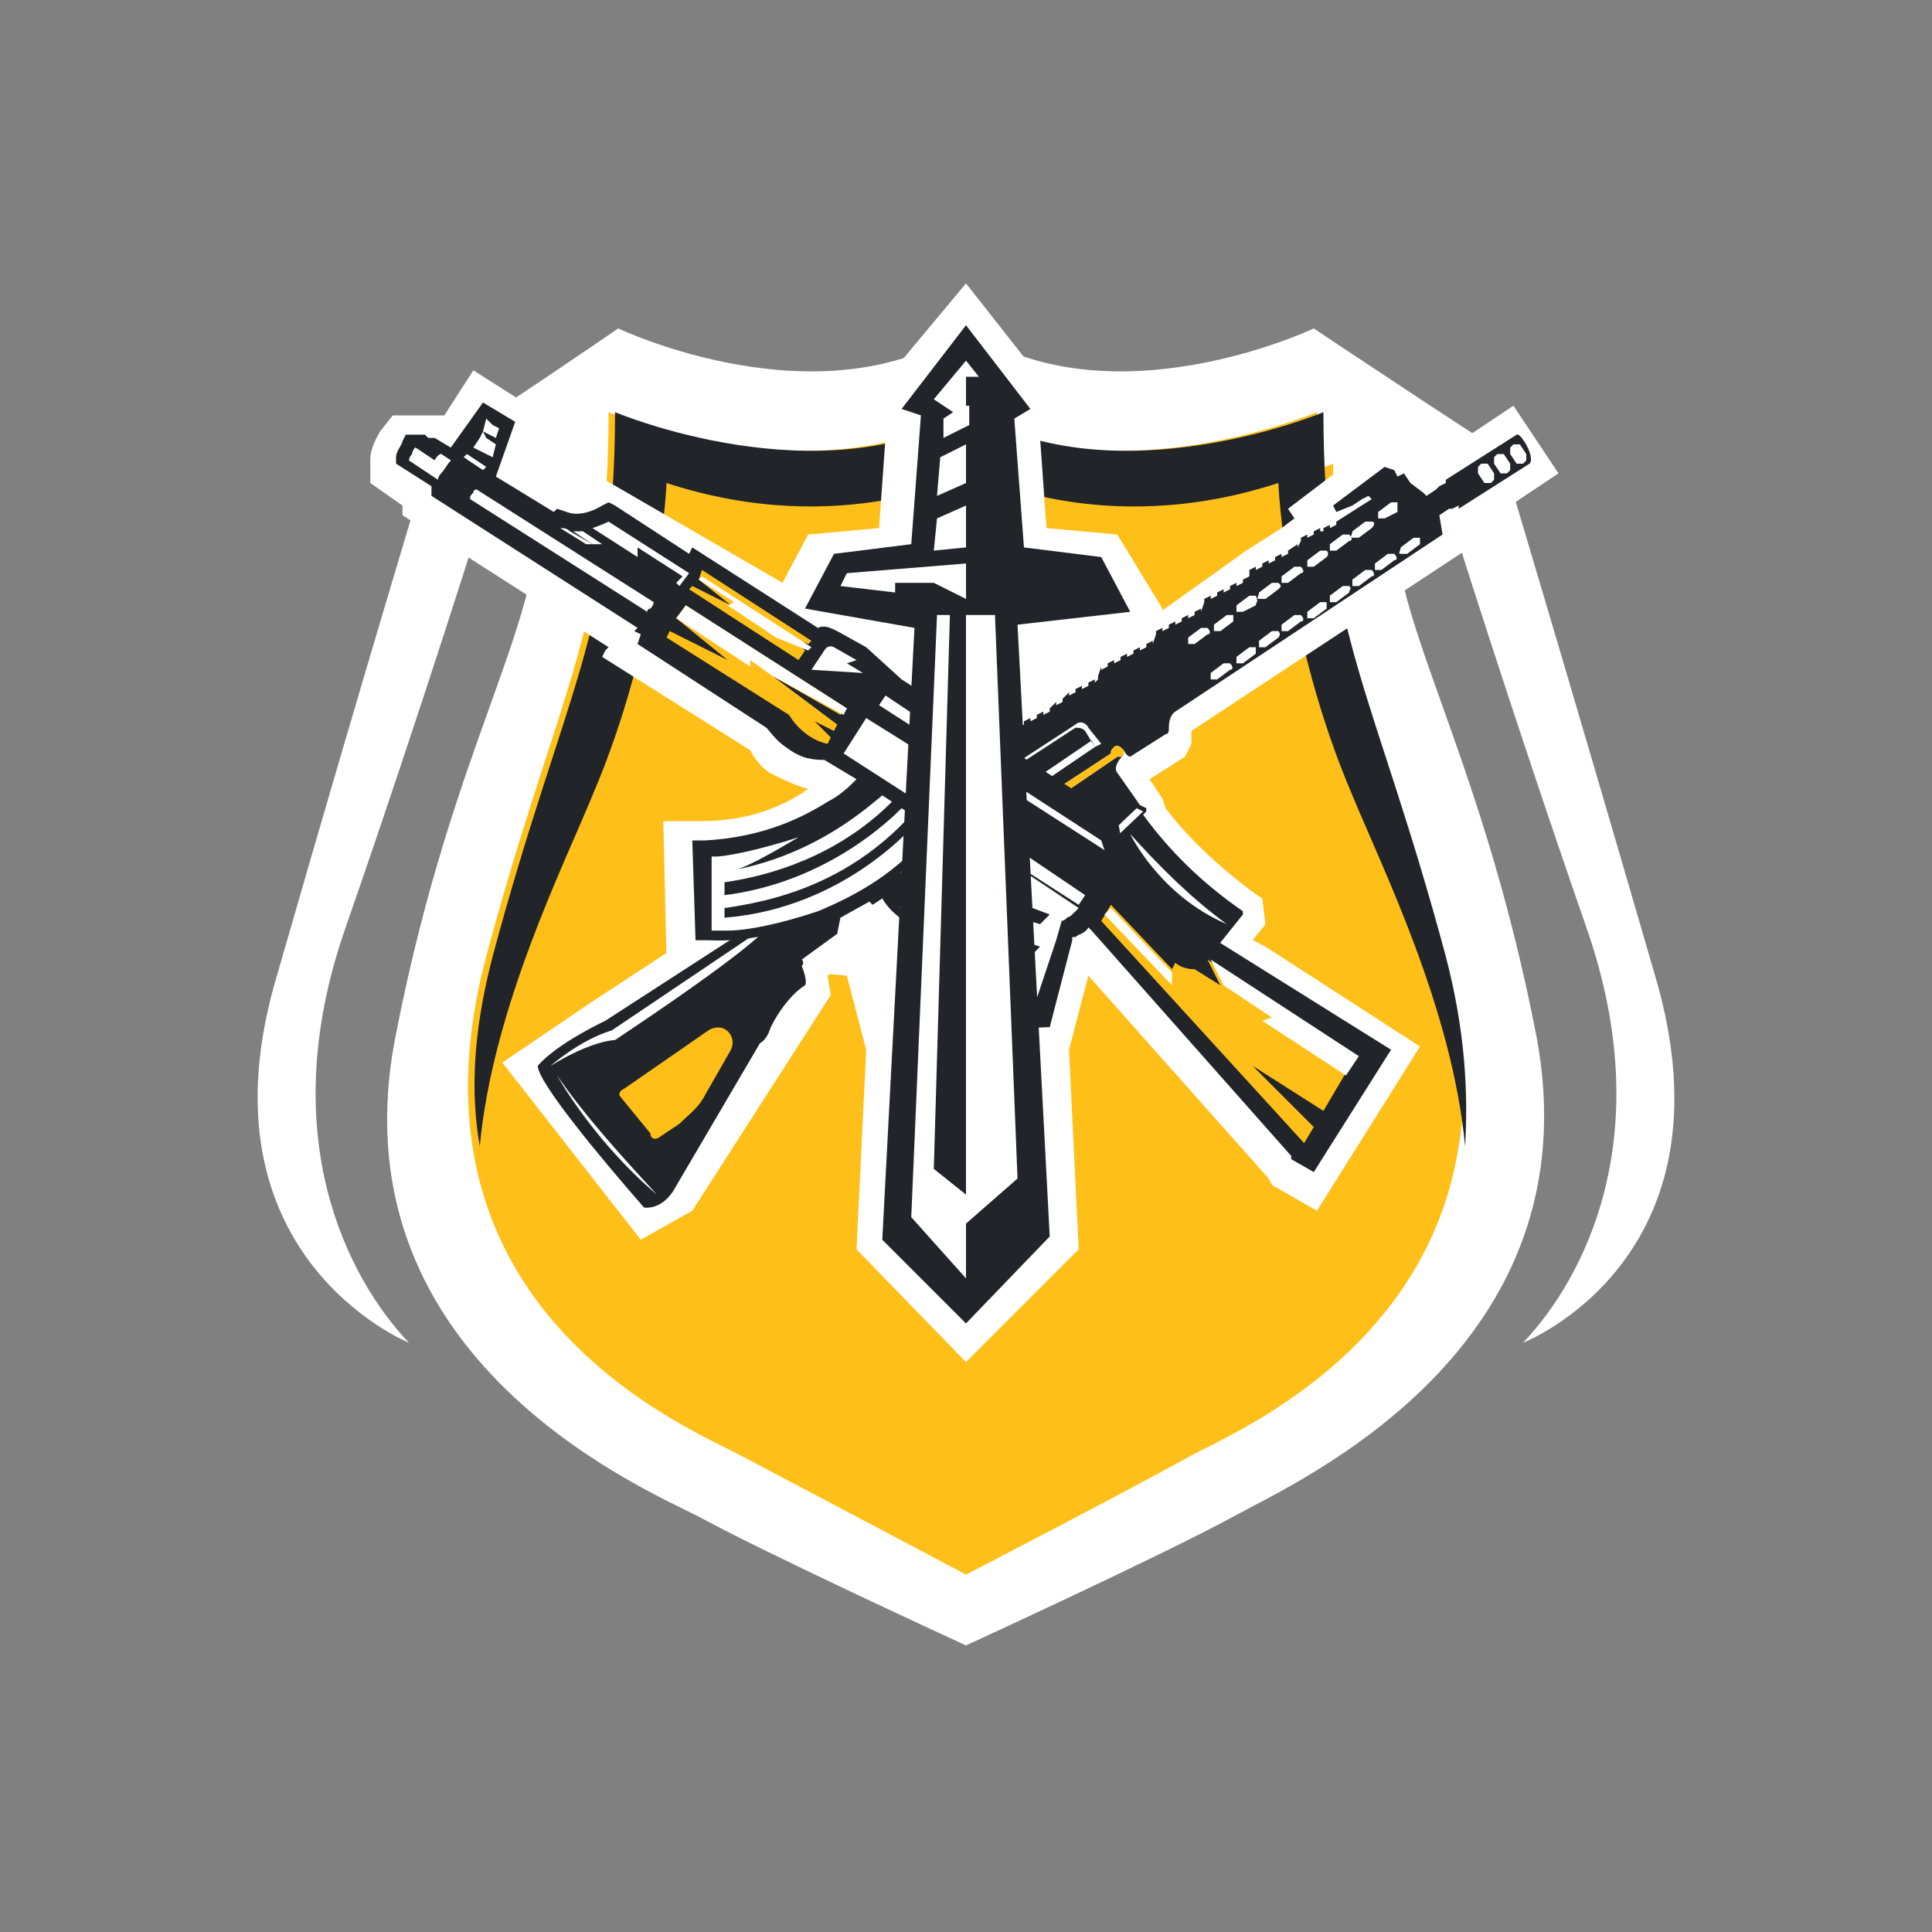 <?xml version="1.0" encoding="utf-8"?>
<!-- Generator: Adobe Illustrator 26.0.3, SVG Export Plug-In . SVG Version: 6.00 Build 0)  -->
<svg version="1.1" id="Слой_1" xmlns="http://www.w3.org/2000/svg" xmlns:xlink="http://www.w3.org/1999/xlink" x="0px" y="0px"
	 viewBox="0 0 60 60" style="enable-background:new 0 0 60 60;" xml:space="preserve">
<rect x="0" y="0" width="60" height="60" fill="#808080" stroke="none"/>
<style type="text/css">
	.st0{fill:#FFFFFF;}
	.st1{fill:#FFBF19;}
	.st2{fill:#212529;}
</style>
<path class="st0" d="M51.4,30.3C48.7,21,46.6,14,46.6,14c-0.4-0.2-5.8-3.8-5.8-3.8s-6.3,3-10.8,0c-4.5,3-10.8,0-10.8,0
	s-5.4,3.7-5.8,3.8c0,0-2.1,6.9-4.8,16.3c-2.6,8.7,4.1,11.4,4.1,11.4c-1.9-2-4.2-6.4-2-12.8c2.4-6.9,4.3-13,4.3-13l1.7-0.5
	c0.3,3.8-2.6,7.5-4.4,16.7c-2,9.9,7.4,14,9.4,15c2.2,1.2,8.3,4,8.3,4s6.1-2.8,8.3-4c2-1.1,11.3-5.2,9.4-15c-1.8-9.2-4.7-13-4.4-16.7
	l1.7,0.5c0,0,1.9,6.1,4.3,13c2.2,6.4-0.1,10.8-2,12.8C47.3,41.7,54,39.1,51.4,30.3z"/>
<path class="st1" d="M45.3,35.6c-1,6.4-7,8.9-8.3,9.6c-1.8,1-6.6,3.5-7,3.7l0,0c0,0-5.1-2.7-7-3.7c-1.7-0.9-10.8-4.6-7.9-15.5
	c2.2-8.2,3.8-10,3.8-16.9c0,0,2.9,1.2,6.1,1.2c1.6,0,3.4-0.3,4.9-1.2v0c4.6,2.7,11,0,11,0c0,6.9,1.6,8.7,3.8,16.9
	C45.5,32,45.6,33.9,45.3,35.6z"/>
<path class="st1" d="M19.2,14.4c0,6.9-1.6,8.7-3.8,16.9h29.8l0,0c-2.2-8.2-3.8-10-3.8-16.9c0,0-6.4,2.7-11,0v0
	c-1.5,0.9-3.3,1.2-4.9,1.2C22,15.6,19.2,14.4,19.2,14.4z"/>
<path class="st2" d="M44.9,29.7c-2.2-8.2-3.8-10-3.8-16.9c0,0-6.4,2.7-11,0c-4.6,2.7-11,0-11,0c0,6.9-1.6,8.7-3.8,16.9
	c-0.6,2.3-0.7,4.2-0.4,5.9c0.4-4.3,2.6-8.7,3.5-10.9c2.1-4.9,2.3-9.7,2.3-9.7c5.5,1.8,9.5-0.3,9.5-0.3s4,2.1,9.5,0.3
	c0,0,0.2,4.8,2.3,9.7c0.9,2.2,3.1,6.6,3.5,10.9C45.6,33.9,45.5,32,44.9,29.7z"/>
<path class="st0" d="M46.9,13.7l-2.2,1.5l0,0.1l-0.2,0.1l-0.1,0.1l-0.3,0.2l-0.1-0.1l-0.5-0.4L43.4,15l-0.2,0.1l-0.1-0.2l-0.4-0.1
	L41.2,16l0.1,0.2l0.5-0.2l0.3-0.2l0.2-0.1l0.1,0.1l-1.1,0.7l0,0.1l-0.2,0.1l0-0.1L41,16.6l0,0.1l-0.2,0.1l0-0.1l-0.2,0.1l0,0.1
	l-0.2,0.1l0-0.1l-0.2,0.1l0,0.1l-0.2,0.1l0-0.1l-0.2,0.1l0,0.1l-0.2,0.1l0-0.1l-0.2,0.1l0,0.1l-0.2,0.1l0-0.1l-0.2,0.1l0,0.1L39,18
	l0-0.1l-0.2,0.1l0,0.1l-0.2,0.1l0-0.1l-0.2,0.1l0,0.1l-0.2,0.1l0-0.1l-0.2,0.1l0,0.1l-0.2,0.1l0-0.1l-0.2,0.1l0,0.1L37.6,19l0-0.1
	l-0.2,0.1l0,0.1l-0.2,0.1l0-0.1L37,19.3l0,0.1l-0.2,0.1l0-0.1l-0.2,0.1l0,0.1l-0.2,0.1l0-0.1l-0.2,0.1l0,0.1L36.1,20l0-0.1L35.9,20
	l0,0.1l-0.2,0.1l0-0.1l-0.2,0.1l0,0.1l-0.2,0.1l0-0.1l-0.2,0.1l0,0.1L35,20.7l0-0.1l-0.2,0.1l0,0.1L34.6,21l0-0.1L34.4,21l0,0.1
	l-0.2,0.1l0-0.1L34,21.3l0,0.1l-0.2,0.1l0-0.1l-0.2,0.1l0,0.1l-0.2,0.1l0-0.1l-0.2,0.1l0,0.1l-0.2,0.1l0-0.1L32.9,22l0,0.1l-0.2,0.1
	l0-0.1l-0.2,0.1l0,0.1l-0.2,0.1l0-0.1l-0.2,0.1l0-0.3l-0.4-0.6l0.3-0.2l0,0.1l0.1-0.1l-0.8-1.1l-0.1,0.1l0,0.1l-0.6,0.4
	c-0.1,0-0.2,0-0.3,0.1c-0.1,0.1-0.2,0.2-0.2,0.3L30,21.3l-0.1-0.1c0-0.1-0.1-0.1-0.2,0l-0.2,0.1c-0.1,0-0.1,0.1,0,0.2l0.1,0.1
	l-0.4,0.2l-0.1-0.1l-0.2,0.1l0.8,1.1l0.2-0.1l-0.1-0.1l0.2-0.1l0.4,0.6l0.3,0.1l-0.1,0l0,0.1l-0.2,0.1l0-0.1l-0.2,0.1l0,0.1
	l-0.2,0.1l0-0.1l-0.2,0.1l0,0.1l-0.2,0.1l0-0.1l-0.2,0.1l0,0.1l-0.2,0.1l0-0.1l-0.2,0.1l0,0.1L29,24.6l0-0.1l-0.1,0l-0.1-0.2
	l-0.3-0.1l-1,0.7c-0.1,0-0.2,0-0.3,0c-0.1,0.1-0.2,0.2-0.1,0.3l-0.2,0.1l0.1,0.2l0.3-0.1c0.1,0,0.1,0,0.2-0.1c0,0,0.1-0.1,0.1-0.1
	l0.4-0.3l0.1,0.1l-1,0.7l0,0.1l-0.3,0.2l0,0.1l0.2,0.4l0.1,0l0,0l-0.2,0.2l0,0l-0.4,0.3l0,0.1L24,28.6c0,0-0.1,0-0.1,0l-5,3.2
	l-2.1,1.4l3.3,4.3l0.9-0.5l4-6.3l-0.1-0.6v-0.2l1.2-0.8l0.1-0.5l0.9-0.6l0.1,0.1l0.3-0.2l0.7,0.7c0,0,0.4-0.2,0.7-0.1
	c0.3,0.1,0.5,0.4,0.5,0.8l-0.1,3.4l0.1,0.1c0,0,2.1-0.7,2.1-0.7l0.2-0.4l-0.1-0.1l-0.2-0.2L31,29l2.3-1.5c0.8,1.1,1.9,2.1,3.2,3.1
	l0.1,0.1l0.2-0.1l1.6-2l0-0.1c-1.2-0.9-2.3-1.9-3-2.9l-0.1-0.3l-0.7-1c0,0,0-0.3,0-0.3l0.2-0.4l0.2,0.2l1.1-0.7l0.1-0.2l0.2-0.5
	l8.2-5.4l-0.2-0.5l0.3-0.2l0.1,0l0.2-0.1l0,0.1l2.2-1.5L46.9,13.7z M32.1,22.6L32.1,22.6L32.1,22.6L32.1,22.6z"/>
<path class="st0" d="M19.9,38.5L15.6,33l2.8-1.9l5.5-3.6l0.1,0.1l1.4-0.9l0-0.1l0.5-0.3l0,0l0.1-0.5l-0.1-0.2l0.1-0.1l-0.2-0.2
	l0.4-0.4c0.1-0.2,0.2-0.5,0.4-0.6c0.2-0.1,0.3-0.2,0.5-0.2l1.1-0.7l0.6,0.2l0.1-0.1l-1.3-1.9l0.9-0.6c0.1-0.2,0.2-0.3,0.4-0.4
	l0.2-0.1c0.2-0.1,0.4-0.2,0.6-0.2c0.1-0.1,0.1-0.1,0.2-0.1c0.1-0.1,0.2-0.1,0.3-0.1l0,0l1.4-1L33,21l0.3-0.2l0.7-0.5l0.8-0.5
	l0.4-0.2l0.7-0.5l0.7-0.5l0.7-0.5l0.7-0.5l0.7-0.5l1.1-0.7l0.4-0.3l-0.2-0.3l2.5-1.9l0.7,0.2l0.3-0.2l0.5,0.7l3-2l1.4,2.1l-3,2
	l0.1,0.4l-8.5,5.6L37,23.1l-0.2,0.4l-1.1,0.7l0.4,0.6l0.1,0.3c0.6,0.8,1.5,1.7,2.7,2.6l0.3,0.2l0.1,0.8l-2,2.5l-1.2,0.3L35.9,31
	c-1.1-0.9-2-1.7-2.7-2.5l-1.3,0.9l0.2,1.9c0,0,0,0,0,0l0.4,0.6L31.8,33L31.6,33c-2.1,0.7-2.2,0.7-2.3,0.7l-0.3,0l-0.6-0.6l0.1-3.8h0
	l-0.6,0.4l-0.4-0.5L27.3,29l-0.1,0.1L27,29l-0.2,0.1l-0.1,0.5l-1,0.7l0.1,0.6l-4.3,6.7L19.9,38.5z M17.9,33.4l2.4,3.1l0.1,0l3.7-5.9
	L24,30.1v-0.6l0.1-0.1l-0.1,0l-4.7,3L17.9,33.4z M28.5,27.8c0.2,0,0.3,0,0.5,0.1c0.6,0.3,1,0.8,1,1.5v0L30,31.9
	c0.2-0.1,0.3-0.1,0.5-0.2l-0.3-3.2l3.3-2.2l0.5,0.6c0.6,0.8,1.5,1.7,2.6,2.6l0.7-0.9c-1.2-0.9-2-1.8-2.6-2.7l-0.1-0.1l-0.1-0.3
	l-0.7-1.1l0-0.2l-0.1-0.1l0.9-1.9l0.6,0.5l0.4-0.3l0.3-0.7l7.9-5.2l-0.2-0.3L43.3,16l-0.9,0.6l0,0.1l-0.7,0.5L41,17.7l-1.1,0.7
	l-0.7,0.5l-0.7,0.5l-1.1,0.7l-0.4,0.2l-0.4,0.3l-0.4,0.2l-0.3,0.2l-0.8,0.5L34,22.3l-0.7,0.5l-1.1,0.7l-0.3,0.2L29.9,25l-0.4,0.2
	l-0.4,0.2l-0.4,0.2l0-0.1l-0.1,0l-0.6,0.4l0,0.1l-0.3,0.2l0.3,0.3l-0.5,0.4l0.7,0.7C28.4,27.8,28.5,27.8,28.5,27.8z M30.9,22.7
	l0.4,0.2l0-0.4l-0.5-0.8l0,0l-0.4,0.3L30.9,22.7z"/>
<path class="st0" d="M20.7,29.8l-0.1-4.3l1.2,0c1.5,0,2.6-0.5,3.3-1c-0.4-0.1-0.8-0.3-1.2-0.5c-0.3-0.2-0.5-0.5-0.6-0.7l-4.6-2.9
	l0.1-0.2l0.1-0.1L12.5,16l0-0.3l-1-0.7l0-0.7c0-0.4,0.2-0.7,0.3-0.9l0.4-0.5l1.6,0l0.9-1.4l2.2,1.4l-0.6,1.7l0.5,0.3l0,0l0.9,0.4
	c0.1,0,0.2,0,0.3-0.1l0.6-0.4l0.7,0.4l5,2.9l0.8-1.5l2.2-0.2l0.2-2.8l-1-0.6L30,8.8l3.3,4.2l-1,0.6l0.2,2.8l2.2,0.2l1.4,2.3l-1.5,8
	l4.7,2.5l4.8,3.1l-3.2,5.1l-1.4-0.8l-0.1-0.2l-5.6-6.3l-0.6,2.3l0.3,6.2L30,42.3l-3.4-3.5l0.3-6.2l-0.6-2.3"/>
<path class="st0" d="M30.9,27.9l-0.7,0c0,0-0.1,0-0.1,0c0,0-0.1,0.1-0.1,0.1L30,30.8c0,0.1,0,0.1,0.1,0.2c0.1,0,0.1,0.1,0.2,0
	l0.9-0.3c0,0,0,0,0,0c0.1,0,0.1-0.1,0.1-0.2L31.1,28C31.1,27.9,31,27.8,30.9,27.9z"/>
<path class="st1" d="M27,27c0,0-0.4-0.2,0-0.3c0.4-0.1,1-0.7,1-0.7l1.5-0.8c0,0,0.5,0.1,0.5,0.2c0,0,0.1,0.7,0.1,0.8
	c0,0-1.7,0.9-1.7,0.9l-1,0.6l-0.2-0.4L27,27z"/>
<path class="st0" d="M24,28.9c0,0-0.1-0.2,0-0.3c0.2-0.3,1-0.7,1-0.7l1.5-0.8c0,0,0.5,0.1,0.5,0.2c0,0,0.1,0.7,0.1,0.8
	c0,0-1.7,0.9-1.7,0.9l-1,0.6l-0.2-0.4L24,28.9z"/>
<path class="st1" d="M19.4,34.3c0,0-0.9-0.6-0.6-0.8c0.3-0.2,1.3-0.8,1.3-0.8l1.5-0.5c0,0,1.5-1.2,1.6-1.2c0,0-0.4,2.2-0.5,2.2
	c0,0-1.7,2.1-1.7,2.1l-1,0.2l-0.4-1L19.4,34.3z"/>
<path class="st0" d="M30.8,24.4c0,0-0.4-0.2,0-0.3c0.4-0.1,1-0.7,1-0.7l1.4-1c0,0,0.6-0.2,0.6-0.1c0,0,0.6,0.9,0.6,0.9
	c0,0-2.2,1.2-2.2,1.2l-1,0.6L31,24.7L30.8,24.4z"/>
<path class="st0" d="M30.5,29.4l-0.6,0c0,0,0,0-0.1,0c0,0-0.1,0.1-0.1,0.1L29.6,32c0,0.1,0,0.1,0.1,0.2c0.1,0,0.1,0.1,0.2,0l0.8-0.3
	c0,0,0,0,0,0c0.1,0,0.1-0.1,0.1-0.1l-0.2-2.2C30.6,29.5,30.6,29.4,30.5,29.4z"/>
<path class="st0" d="M17.1,33.1c0,0,0.1-0.4,0.3-0.5s1.1-0.8,1.4-0.8c0.3-0.1,4.9-3.1,4.9-3.1l0.3,0l-1,1.8l-3.8,2.4l-1.9,0.3
	L17.1,33.1z"/>
<path class="st2" d="M47.1,13.5l-2.2,1.4l0,0.1l-0.2,0.1l-0.1,0.1l-0.3,0.2l-0.1-0.1L43.8,15l-0.2-0.3l-0.2,0.1l-0.1-0.2L43,14.5
	l-1.6,1.2l0.1,0.2l0.5-0.2l0.3-0.2l0.2-0.1l0.1,0.1l-1.1,0.7l0,0.1l-0.2,0.1l0-0.1l-0.2,0.1l0,0.1L41,16.5l0-0.1l-0.2,0.1l0,0.1
	l-0.2,0.1l0-0.1l-0.2,0.1l0,0.1L40.3,17l0-0.1L40,17.1l0,0.1l-0.2,0.1l0-0.1l-0.2,0.1l0,0.1l-0.2,0.1l0-0.1l-0.2,0.1l0,0.1l-0.2,0.1
	l0-0.1l-0.2,0.1l0,0.1L38.8,18l0-0.1l-0.2,0.1l0,0.1l-0.2,0.1l0-0.1l-0.2,0.1l0,0.1l-0.2,0.1l0-0.1l-0.2,0.1l0,0.1l-0.2,0.1l0-0.1
	l-0.2,0.1l0,0.1L37.3,19l0-0.1L37.1,19l0,0.1l-0.2,0.1l0-0.1l-0.2,0.1l0,0.1l-0.2,0.1l0-0.1l-0.2,0.1l0,0.1l-0.2,0.1l0-0.1l-0.2,0.1
	l0,0.1L35.8,20l0-0.1L35.6,20l0,0.1l-0.2,0.1l0-0.1l-0.2,0.1l0,0.1l-0.2,0.1l0-0.1l-0.2,0.1l0,0.1l-0.2,0.1l0-0.1l-0.2,0.1l0,0.1
	l-0.2,0.1l0-0.1L34.1,21l0,0.1L34,21.2l0-0.1l-0.2,0.1l0,0.1l-0.2,0.1l0-0.1l-0.2,0.1l0,0.1l-0.2,0.1l0-0.1L33,21.7l0,0.1l-0.2,0.1
	l0-0.1L32.6,22l0,0.1l-0.2,0.1l0-0.1l-0.2,0.1l0,0.1l-0.2,0.1l0-0.1l-0.2,0.1l0,0.1l-0.2,0.1l0-0.1l-0.2,0.1l0,0.1l-0.2,0.1l0-0.1
	l-0.2,0.1l0,0.1L31,23.1l0-0.1l-0.2,0.1l0,0.1l-0.2,0.1l0-0.1l-0.2,0.1l0,0.1l-0.2,0.1l0-0.1L30,23.7l0,0.1l-0.2,0.1l0-0.1l-0.2,0.1
	l0,0.1l-0.2,0.1l0-0.1l-0.2,0.1l0,0.1l-0.2,0.1l0-0.1l-0.1,0l-0.1-0.2L28.6,24l-1,0.7c-0.1,0-0.2,0-0.3,0c-0.1,0.1-0.2,0.2-0.1,0.3
	L27,25.2l0.1,0.2l0.3-0.1c0.1,0,0.1,0,0.2-0.1c0,0,0.1-0.1,0.1-0.1l0.4-0.3l0.1,0.1l-1,0.7l0,0.1l-0.3,0.2c0,0,0,0.1,0,0.1l0.2,0.4
	l0.1,0l0,0l-0.2,0.2l0,0l-0.4,0.3c0,0,0,0.1,0,0.1L24,28.4c0,0-0.1-0.1-0.1,0l-5.1,3.3c0,0-1.5,0.7-2.1,1.4c0,0.5,1.9,2.8,3.3,4.4
	c0,0,0.5,0.1,0.9-0.5l2.7-4.6c0,0,0.2-0.1,0.3-0.4c0.1-0.3,0.6-1.1,1.1-1.4c0,0,0.1-0.1-0.1-0.6c0,0,0.1-0.1,0-0.2L26,29l0.1-0.5
	L27,28c0,0,0.1,0.1,0.1,0.1l0.3-0.2c0,0,0.2,0.4,0.7,0.7c0,0,0.4-0.2,0.7-0.1c0.3,0.1,0.5,0.4,0.5,0.8l-0.1,3.5c0,0.1,0,0.1,0.1,0.1
	c0,0,0.1,0,0.2,0l1.9-0.6c0,0,0.3-0.1,0.2-0.4c0-0.1,0-0.1-0.1-0.1c-0.1,0-0.2-0.1-0.2-0.2l-0.2-2.7c0,0,0.3-0.1,0.6-0.4l1.4-0.9
	c0,0,0.1,0.1,0.2-0.1l0.2-0.2c0.8,1.1,1.9,2.1,3.2,3.1l0.1,0.1l0.2-0.1l1.6-2l0-0.1c-1.3-0.9-2.3-1.9-3.1-3l0.1-0.1c0,0,0-0.1,0-0.1
	l-0.2-0.1l-0.7-1c0,0-0.1-0.1,0-0.3c0.1-0.2,0.2-0.2,0.2-0.4c0.1,0.2,0.2,0.2,0.2,0.2l1.1-0.7c0.1,0,0.1-0.1,0.1-0.2
	c0-0.4,0.2-0.5,0.2-0.5l8.3-5.5L44.7,16l0.3-0.2l0.1,0l0.2-0.1l0,0.1l2.2-1.4C47.7,14.2,47.2,13.4,47.1,13.5z M17.3,33.4
	c0.9,1.3,2,2.5,3.1,3.7C18.4,35.4,17.3,33.4,17.3,33.4z M22.7,32.6L21.9,34c-0.2,0.4-0.5,0.6-0.8,0.9l-0.6,0.4
	c-0.1,0.1-0.3,0.1-0.3-0.1l-0.9-1.1c-0.1-0.1-0.1-0.2,0.1-0.3L22,32C22.5,31.7,22.9,32.2,22.7,32.6z M19.1,32.3c0,0-0.7,0-2,0.8
	c0,0,0.9-0.8,1.9-1.1l4.9-3.3C23.9,28.8,23.3,29.5,19.1,32.3z M24.1,28.7l2.6-1.7C26.7,27,25.3,28.5,24.1,28.7z M31,24.4
	c-0.1-0.1-0.1-0.3,0.1-0.4l2.3-1.5c0.1-0.1,0.3-0.1,0.4,0.1l0.4,0.5L34,23.2l-0.3-0.5c-0.1-0.1-0.2-0.1-0.3-0.1l-2.3,1.5
	c-0.1,0.1-0.1,0.2-0.1,0.3l0.3,0.5L31.3,25L31,24.4z M33.9,23l0.1,0.2l-2.5,1.7l-0.1-0.2L33.9,23z M30.1,25.2l0.1-0.4L30,24.4
	l-0.2,0l0.2,0l0.4-0.4l-0.3,0.4l0.2,0.3l0.6-0.1l-0.1,0.2L30.1,25.2C30.2,25.3,30.1,25.2,30.1,25.2z M27.6,26.4c0,0,0.1,0,0.2,0.1
	l1.8-1.2c0.1,0,0.1,0,0.2,0.1c0,0,0,0.1,0,0.1L28,26.7c0,0,0,0.1,0.1,0.1l1.7-1.2c0,0.1-0.1,0.1-0.1,0.2L28,26.9c0,0.1,0,0.1,0,0.2
	c0,0,0,0-0.1,0c0-0.1,0-0.2-0.1-0.3C27.8,26.6,27.7,26.5,27.6,26.4C27.6,26.5,27.6,26.4,27.6,26.4z M29.9,27.1
	c0.1,0.1,0,0.2-0.1,0.3s-0.2,0-0.3-0.1c-0.1-0.1,0-0.2,0.1-0.3C29.8,27,29.9,27.1,29.9,27.1z M28.9,27.2c0.1,0.1,0,0.3-0.1,0.3
	c-0.1,0.1-0.3,0-0.3-0.1c-0.1-0.1,0-0.3,0.1-0.3C28.7,27,28.9,27.1,28.9,27.2z M27.7,26.6l0.1,0.1L27.4,27l-0.1-0.1L27.7,26.6z
	 M27.5,27.1l0.3-0.2l0,0.1l-0.4,0.2L27.5,27.1z M27,26.8C27,26.8,27,26.8,27,26.8c0.1-0.1,0.3,0,0.4,0.2c0.1,0.2,0.2,0.4,0.1,0.4
	c0,0-0.1,0-0.1,0c0-0.1,0-0.2-0.1-0.4C27.2,26.9,27,26.8,27,26.8z M30.7,29.6l0.2,2.2c0,0.1-0.1,0.2-0.2,0.3l-0.8,0.3
	c-0.2,0.1-0.4-0.1-0.4-0.3l0.1-2.4c0-0.1,0.1-0.2,0.2-0.2l0.6,0C30.6,29.3,30.7,29.4,30.7,29.6z M30.8,27.8l0.4,0.8L30.8,27.8
	c-0.2-0.1-0.4-0.2-0.6-0.1l-0.9,0.6c-0.6-0.7-1.4-0.1-1.4-0.1c0.8-0.8,1.5-0.1,1.5-0.1l0.8-0.5C30.4,27.4,30.6,27.6,30.8,27.8z
	 M32.9,26.7C33,26.8,33,27,33,27.1c0,0.1,0,0.2,0.1,0.3l0,0l-1.3,0.9c0-0.1-0.1-0.1-0.2-0.1c-0.2,0-0.4-0.1-0.5-0.3
	c-0.2-0.3-0.1-0.6,0.2-0.8l0,0l0.2,0.1c0.1,0.3,0.3,0.6,0.6,0.8l0.1-0.1c-0.4-0.3-0.5-0.8-0.5-1.1l0.5-0.3
	C32.3,26.4,32.7,26.4,32.9,26.7z M32.4,25.8c0.1,0.1,0,0.2-0.1,0.3c-0.1,0.1-0.2,0-0.3-0.1l-0.1-0.2c-0.1-0.1,0-0.2,0.1-0.3
	c0.1-0.1,0.2,0,0.3,0.1L32.4,25.8z M33.9,27.1c0.8,1,1.9,2,3.1,3C34.7,28.4,33.9,27.1,33.9,27.1z M34.4,26.6c0.8,1,1.8,2,3,3
	C35.2,27.9,34.4,26.6,34.4,26.6z M38.1,28.7c-2.1-0.9-3-2.8-3-2.8C36,26.9,37,27.9,38.1,28.7z M33.4,27.2L33.3,27l2-1.9l0.2,0.1
	L33.4,27.2z M34.8,23.5c0,0-0.1,0-0.1,0L32.5,25l0.7,1.1c0,0.1,0,0.2,0,0.2c-0.1,0-0.2,0-0.2,0l-0.7-1.1l-0.5,0.3
	c-0.1,0-0.1,0-0.2,0c0-0.1,0-0.1,0-0.2l2.9-1.9c0-0.1,0-0.1,0.1-0.2c0.1-0.1,0.2,0,0.3,0.1C34.9,23.4,34.9,23.5,34.8,23.5z
	 M38.2,20.8l-0.4,0.3c-0.1,0-0.1,0-0.2,0c0-0.1,0-0.1,0-0.2l0.4-0.3c0.1,0,0.1,0,0.2,0C38.3,20.7,38.3,20.8,38.2,20.8z M37.5,19.7
	L37.1,20c-0.1,0-0.1,0-0.2,0c0-0.1,0-0.1,0-0.2l0.4-0.3c0.1,0,0.1,0,0.2,0C37.6,19.6,37.6,19.7,37.5,19.7z M39,20.3l-0.4,0.3
	c-0.1,0-0.1,0-0.2,0c0-0.1,0-0.1,0-0.2l0.4-0.3c0.1,0,0.1,0,0.2,0C39,20.2,39,20.3,39,20.3z M38.3,19.3l-0.4,0.3c-0.1,0-0.1,0-0.2,0
	c0-0.1,0-0.1,0-0.2l0.4-0.3c0.1,0,0.1,0,0.2,0C38.3,19.1,38.3,19.2,38.3,19.3z M39.7,19.8l-0.4,0.3c-0.1,0-0.1,0-0.2,0
	c0-0.1,0-0.1,0-0.2l0.4-0.3c0.1,0,0.1,0,0.2,0C39.8,19.7,39.7,19.8,39.7,19.8z M39,18.8L38.6,19c-0.1,0-0.1,0-0.2,0
	c0-0.1,0-0.1,0-0.2l0.4-0.3c0.1,0,0.1,0,0.2,0C39.1,18.7,39,18.7,39,18.8z M40.4,19.3L40,19.6c-0.1,0-0.1,0-0.2,0c0-0.1,0-0.1,0-0.2
	l0.4-0.3c0.1,0,0.1,0,0.2,0C40.5,19.2,40.5,19.3,40.4,19.3z M39.7,18.3l-0.4,0.3c-0.1,0-0.1,0-0.2,0s0-0.1,0-0.2l0.4-0.3
	c0.1,0,0.1,0,0.2,0C39.8,18.2,39.8,18.2,39.7,18.3z M41.2,18.9l-0.4,0.3c-0.1,0-0.1,0-0.2,0c0-0.1,0-0.1,0-0.2l0.4-0.3
	c0.1,0,0.1,0,0.2,0C41.2,18.7,41.2,18.8,41.2,18.9z M40.4,17.8L40,18.1c-0.1,0-0.1,0-0.2,0c0-0.1,0-0.1,0-0.2l0.4-0.3
	c0.1,0,0.1,0,0.2,0C40.5,17.7,40.5,17.8,40.4,17.8z M41.9,18.4l-0.4,0.3c-0.1,0-0.1,0-0.2,0c0-0.1,0-0.1,0-0.2l0.4-0.3
	c0.1,0,0.1,0,0.2,0C42,18.3,41.9,18.3,41.9,18.4z M41.2,17.3l-0.4,0.3c-0.1,0-0.1,0-0.2,0c0-0.1,0-0.1,0-0.2l0.4-0.3
	c0.1,0,0.1,0,0.2,0C41.3,17.2,41.2,17.3,41.2,17.3z M42.6,17.9l-0.4,0.3c-0.1,0-0.1,0-0.2,0c0-0.1,0-0.1,0-0.2l0.4-0.3
	c0.1,0,0.1,0,0.2,0C42.7,17.8,42.7,17.9,42.6,17.9z M41.9,16.8l-0.4,0.3c-0.1,0-0.1,0-0.2,0c0-0.1,0-0.1,0-0.2l0.4-0.3
	c0.1,0,0.1,0,0.2,0C42,16.7,42,16.8,41.9,16.8z M43.3,17.4l-0.4,0.3c-0.1,0-0.1,0-0.2,0c0-0.1,0-0.1,0-0.2l0.4-0.3
	c0.1,0,0.1,0,0.2,0C43.4,17.3,43.4,17.4,43.3,17.4z M42.6,16.4l-0.4,0.3c-0.1,0-0.1,0-0.2,0s0-0.1,0-0.2l0.4-0.3c0.1,0,0.1,0,0.2,0
	C42.7,16.2,42.7,16.3,42.6,16.4z M44.1,16.9l-0.4,0.3c-0.1,0-0.1,0-0.2,0s0-0.1,0-0.2l0.4-0.3c0.1,0,0.1,0,0.2,0
	C44.1,16.8,44.1,16.9,44.1,16.9z M43.4,15.9L43,16.1c-0.1,0-0.1,0-0.2,0c0-0.1,0-0.1,0-0.2l0.4-0.3c0.1,0,0.1,0,0.2,0
	C43.4,15.8,43.4,15.8,43.4,15.9z M46.4,14.7c0,0.1,0,0.1,0,0.2l-0.1,0.1c-0.1,0-0.1,0-0.2,0l-0.2-0.3c0-0.1,0-0.1,0-0.2l0.1-0.1
	c0.1,0,0.1,0,0.2,0L46.4,14.7z M46.9,14.4c0,0.1,0,0.1,0,0.2l-0.1,0.1c-0.1,0-0.1,0-0.2,0l-0.2-0.3c0-0.1,0-0.1,0-0.2l0.1-0.1
	c0.1,0,0.1,0,0.2,0L46.9,14.4z M47.4,14.1c0,0.1,0,0.1,0,0.2l-0.1,0.1c-0.1,0-0.1,0-0.2,0l-0.2-0.3c0-0.1,0-0.1,0-0.2l0.1-0.1
	c0.1,0,0.1,0,0.2,0L47.4,14.1z"/>
<path class="st1" d="M30.1,25.2l0.1-0.4L30,24.4l-0.2,0l0.2,0l0.4-0.4l-0.3,0.4l0.2,0.3l0.6-0.1l-0.1,0.2L30.1,25.2
	C30.2,25.3,30.1,25.2,30.1,25.2z"/>
<path class="st0" d="M32.4,25.8c0.1,0.1,0,0.2-0.1,0.3c-0.1,0.1-0.2,0-0.3-0.1L32,25.8c-0.1-0.1,0-0.2,0.1-0.3
	c0.1-0.1,0.2,0,0.3,0.1L32.4,25.8z"/>
<path class="st0" d="M29.9,27.1c0.1,0.1,0,0.2-0.1,0.3c-0.1,0.1-0.2,0-0.3-0.1c-0.1-0.1,0-0.2,0-0.3C29.8,27,29.9,27,29.9,27.1z"/>
<path class="st0" d="M29,27.2c0.1,0.1,0,0.3-0.1,0.4c-0.1,0.1-0.3,0-0.4-0.1c-0.1-0.1,0-0.3,0.1-0.4C28.7,27,28.9,27,29,27.2z"/>
<path class="st1" d="M34.8,23.5c0,0-0.1,0-0.1,0L32.5,25l0.7,1.1c0,0.1,0,0.2,0,0.2c-0.1,0-0.2,0-0.2,0l-0.7-1.1l-0.5,0.3
	c-0.1,0-0.1,0-0.2,0c0-0.1,0-0.1,0-0.2l2.9-1.9c0-0.1,0-0.1,0.1-0.2c0.1-0.1,0.2,0,0.3,0.1C34.9,23.4,34.9,23.5,34.8,23.5z"/>
<path class="st2" d="M37.6,29.1l-0.1-0.1l-0.1,0c0,0-0.4,0-0.7-0.4c-0.4-0.4-1.3-1.3-1.7-1.6l-0.3-1.6l-6.7-4.3l-1.1-1L26,19.6
	c-0.2-0.1-0.4-0.2-0.6-0.1L21.5,17l-0.1,0.2l-2.3-1.5l-0.2-0.1l-0.2,0.1c0,0-0.6,0.4-1.1,0.2l-0.3-0.1l-0.1,0.1l-1.8-1.1l0.6-1.7
	l-1-0.6l-1,1.4l-0.5-0.3l-0.2,0l-0.1-0.1h-0.6l-0.1,0.2c0,0.1-0.2,0.3-0.2,0.5l0,0.2l1.1,0.7l0,0.3l6.4,4.1l-0.1,0.1l0.2,0.1
	L19.8,20l4,2.6c0.1,0.1,0.3,0.4,0.6,0.6c0.4,0.3,0.7,0.4,1.2,0.4l1,0.6c-0.2,0.2-0.5,0.5-0.9,0.7c-0.8,0.5-2,1.1-3.8,1.2l-0.4,0
	l0.1,3.1l0.4,0c0.1,0,1.2,0.1,2.7-0.4c0.9-0.2,1.7-0.6,2.4-1.1c0.5-0.3,0.9-0.6,1.3-1c0,0.1-0.1,0.3-0.1,0.3l0,0.1l0.7,0.4l0.1-0.1
	c0.1,0.1,0.2,0.2,1.4,0.9h0c0.1,0.1,0.3,0.1,0.5,0.1c-0.1,0.6-0.4,1.7-0.5,2l-0.3,0.5l0.1,0.1c0.7,1.1,2.1,0.9,2.2,0.9l0.1,0
	l0.7-2.7l0,0c0,0,0,0,0-0.1c0,0,0.1,0,0.1,0c0.1-0.1,0.3-0.1,0.4-0.3l0.1,0.1l6.2,7l0,0.1l0.7,0.4l2.4-3.8L37.6,29.1z M14.5,14.1
	l0.6,0.4L15,14.6l-0.6-0.4L14.5,14.1z M30.9,27.8c0,0-0.1,0.1-0.2,0.1c-0.1,0-0.2,0-0.3-0.1c0,0,0,0,0,0c0,0,0,0-0.1,0l-0.5-0.3
	c0,0-0.1-0.1-0.1-0.1c0,0,0,0,0,0c-0.1-0.1-0.2-0.1-0.3-0.2c0,0-0.1-0.1-0.1-0.1l0.4-0.7l0.7,0.4c0,0.1,0.1,0.3,0,0.4
	c-0.1,0.1-0.3,0.1-0.4,0.1l-0.1,0l-0.1,0.1c0,0,0.7,0.6,1.1-0.3l0.2,0.1l0,0L30.9,27.8z"/>
<path class="st0" d="M20.1,19l-5.5-3.5c0-0.1,0-0.1,0.1-0.2c0-0.1,0.1-0.1,0.1-0.1l5.5,3.5c0,0,0,0.1-0.1,0.2
	C20.1,18.9,20.1,19,20.1,19z"/>
<path class="st0" d="M18.4,16.9c-0.1,0-0.2,0-0.2,0l-0.8-0.5c0.1,0,0.2,0,0.3,0.1L18.4,16.9z"/>
<path class="st0" d="M21.4,17.8l-0.3,0.4L21,18.1l0.2-0.2L19.8,17l0,0.3l-1.4-0.9c0,0,0.3-0.1,0.5-0.2L21.4,17.8z"/>
<path class="st0" d="M27.5,21.6l0.9,0.6l0.1,0.2l5.7,3.7l0.1,0.3l-7-4.5L27.5,21.6z"/>
<path class="st1" d="M26.1,22.2L24,21l2,1.5l-0.1,0.2l-0.6-0.3l0.5,0.5l-0.1,0.2c0,0-0.7-0.1-1.2-0.9l-3.8-2.4l0.1-0.2l1.8,0.9
	l-1.6-1.3l0.3-0.4l5,3.2L26.1,22.2z"/>
<path class="st1" d="M21.7,18l1,0.8l-1.2-0.6l-0.1,0.1l3.4,2.2l0.2-0.3l-0.4-0.4l0.5,0.2l0.1-0.1l-3.4-2.2L21.7,18z"/>
<path class="st0" d="M32,31.6c-0.8,0-1.3-0.4-1.3-0.4l0.1-0.2h0l0.1-0.3l0.7,0.2l0.4-0.3L31,30.2l0.2-0.6l0.7,0.2l0.4-0.4l-0.9-0.3
	l0.2-0.6l0.7,0.2l0.3-0.3l-0.8-0.3c0-0.3-0.1-0.4-0.1-0.4l0.3-0.5l1.5,1c0,0-0.1,0.1-0.2,0.2c-0.1,0.1-0.2,0.1-0.3,0.1l-0.2,0.7
	L32,31.6z"/>
<path class="st0" d="M28.5,25.5c0,0-2.2,2.7-6,3v-0.3c1.4-0.2,3.8-0.7,5.8-2.9l-0.3-0.2c-0.3,0.3-2.3,2.3-5.5,2.7v-0.4
	c1.4-0.2,3.5-0.8,5.2-2.5l-0.3-0.2c-0.6,0.5-2.1,1.8-4.5,2.3c0.3-0.1,0.9-0.4,1.9-1c0,0-1.5,0.5-2.5,0.6l-0.2,0l0,0.5l0,0.4l0,0.4
	l0,0.4v0.3l0,0.3c0,0,0.2,0,0.5,0c0.6,0,1.6-0.2,2.8-0.6c1.2-0.5,2.5-1.2,3.6-2.6L28.5,25.5z"/>
<path class="st1" d="M29,25.8l0.5,0.3L29,26.9l-0.1-0.1l-0.2,0.4l-0.1-0.1L29,25.8z"/>
<path class="st0" d="M13.7,14.7c-0.1,0.1-0.1,0.2-0.1,0.2l-0.9-0.6c0,0,0-0.1,0.1-0.2c0,0,0-0.1,0.1-0.2l0.6,0.4
	c0.1-0.2,0.2-0.2,0.2-0.2l0.3,0.2C13.9,14.4,13.8,14.6,13.7,14.7C13.8,14.6,13.7,14.7,13.7,14.7C13.7,14.7,13.7,14.7,13.7,14.7z"/>
<path class="st0" d="M25.2,20.8l0.4-0.6c0,0,0.1-0.2,0.3-0.1l0.7,0.4l-0.3,0.1l0.5,0.3L25.2,20.8z"/>
<path class="st0" d="M15.4,13.8l-0.3-0.2L15,13.4l0.4,0.2l0.1-0.3l-0.2-0.1l-0.2-0.2L15,13.4l-0.1,0.2l-0.2,0.3l0.2,0.1l0.4,0.2
	L15.4,13.8z"/>
<path class="st1" d="M41.1,34.5l-2.2-1.4l1.9,1.9l-0.3,0.5l-6.3-6.9l0.3-0.5l1.9,2l0.1-0.2c0,0,0.2,0.2,0.6,0.2l0.8,0.5l-0.4-0.8
	l4.6,3L41.1,34.5z"/>
<path class="st0" d="M33.7,27.8l-0.2,0.3l-7.3-4.7l0.7-1.1l2.4,1.5l-0.5,0.2l1.7,1.1l-0.5,0.2L33.7,27.8z"/>
<path class="st0" d="M21.7,18l1.1,0.7l-0.2,0.1l1.5,1l1,0.4l0.1-0.1l-3.4-2.2L21.7,18z"/>
<path class="st0" d="M24,21l-0.7-0.5l0,0.2l-2.3-1.5l0.3-0.4l5,3.2l-0.1,0.2L24,21z"/>
<path class="st0" d="M42.2,32.8l-0.4,0.6l-2.6-1.7l0.3-0.1L38,30.6l-0.4-0.8L42.2,32.8z"/>
<path class="st0" d="M36.4,30.6l-2.1-2.2l0.2-0.2l1.9,2L36.4,30.6z"/>
<path class="st0" d="M33,28.6L32.2,28l0,0.2l-0.8-0.4l0.3-0.5l1.5,1C33.2,28.4,33.2,28.5,33,28.6z"/>
<path class="st0" d="M30.4,25.2l-0.5,0.2l-2.4-1.5l0.5-0.2l-1.3-0.9l0.2-0.4l2.4,1.5l-0.5,0.2L30.4,25.2z"/>
<path class="st0" d="M18.7,16.9c-0.1,0-0.2,0-0.3,0l-0.6-0.4c0.2,0,0.3,0,0.3,0L18.7,16.9z"/>
<path class="st0" d="M14,14.3c-0.1,0.1-0.2,0.2-0.3,0.3c0,0,0,0,0,0c0,0,0,0,0,0.1l-0.9-0.6c0,0,0-0.1,0.1-0.2l0.6,0.4
	c0.1-0.2,0.2-0.2,0.2-0.2L14,14.3z"/>
<path class="st0" d="M20.2,18.9l-5.5-3.5c0-0.1,0.1-0.1,0.1-0.1l5.5,3.5C20.2,18.7,20.2,18.8,20.2,18.9z"/>
<path class="st2" d="M31.6,19.4l1,19L30,41.1l-2.6-2.6l1-19L25,18.9l0.9-1.7l2.4-0.3l0.3-4L28,12.7l2-2.6l2,2.6L31.5,13l0.3,4
	l2.4,0.3l0.9,1.7L31.6,19.4z"/>
<path class="st0" d="M29,17.1l0.1-1l0.9-0.4v1.3L29,17.1z"/>
<path class="st0" d="M29.1,15.4l0.1-1.2l0.8-0.4V15L29.1,15.4z"/>
<path class="st0" d="M30,12.6v-0.9h0.4L30,11.2l-1,1.2l0.6,0.4L29.3,13l0,0.6l0.8-0.4V13v0v-0.3V12.6z"/>
<path class="st0" d="M26.3,17.8l3.7-0.3v1.1l-1-0.5h-1.2c0,0,0,0.3,0,0.3c0,0-1.7-0.2-1.7-0.2L26.3,17.8z"/>
<path class="st0" d="M31.6,36.6l-0.7-17.5H30v18l-1-0.8l0.5-17.2h-0.4l-0.8,18.7l1.7,1.9V38L31.6,36.6z"/>
</svg>
